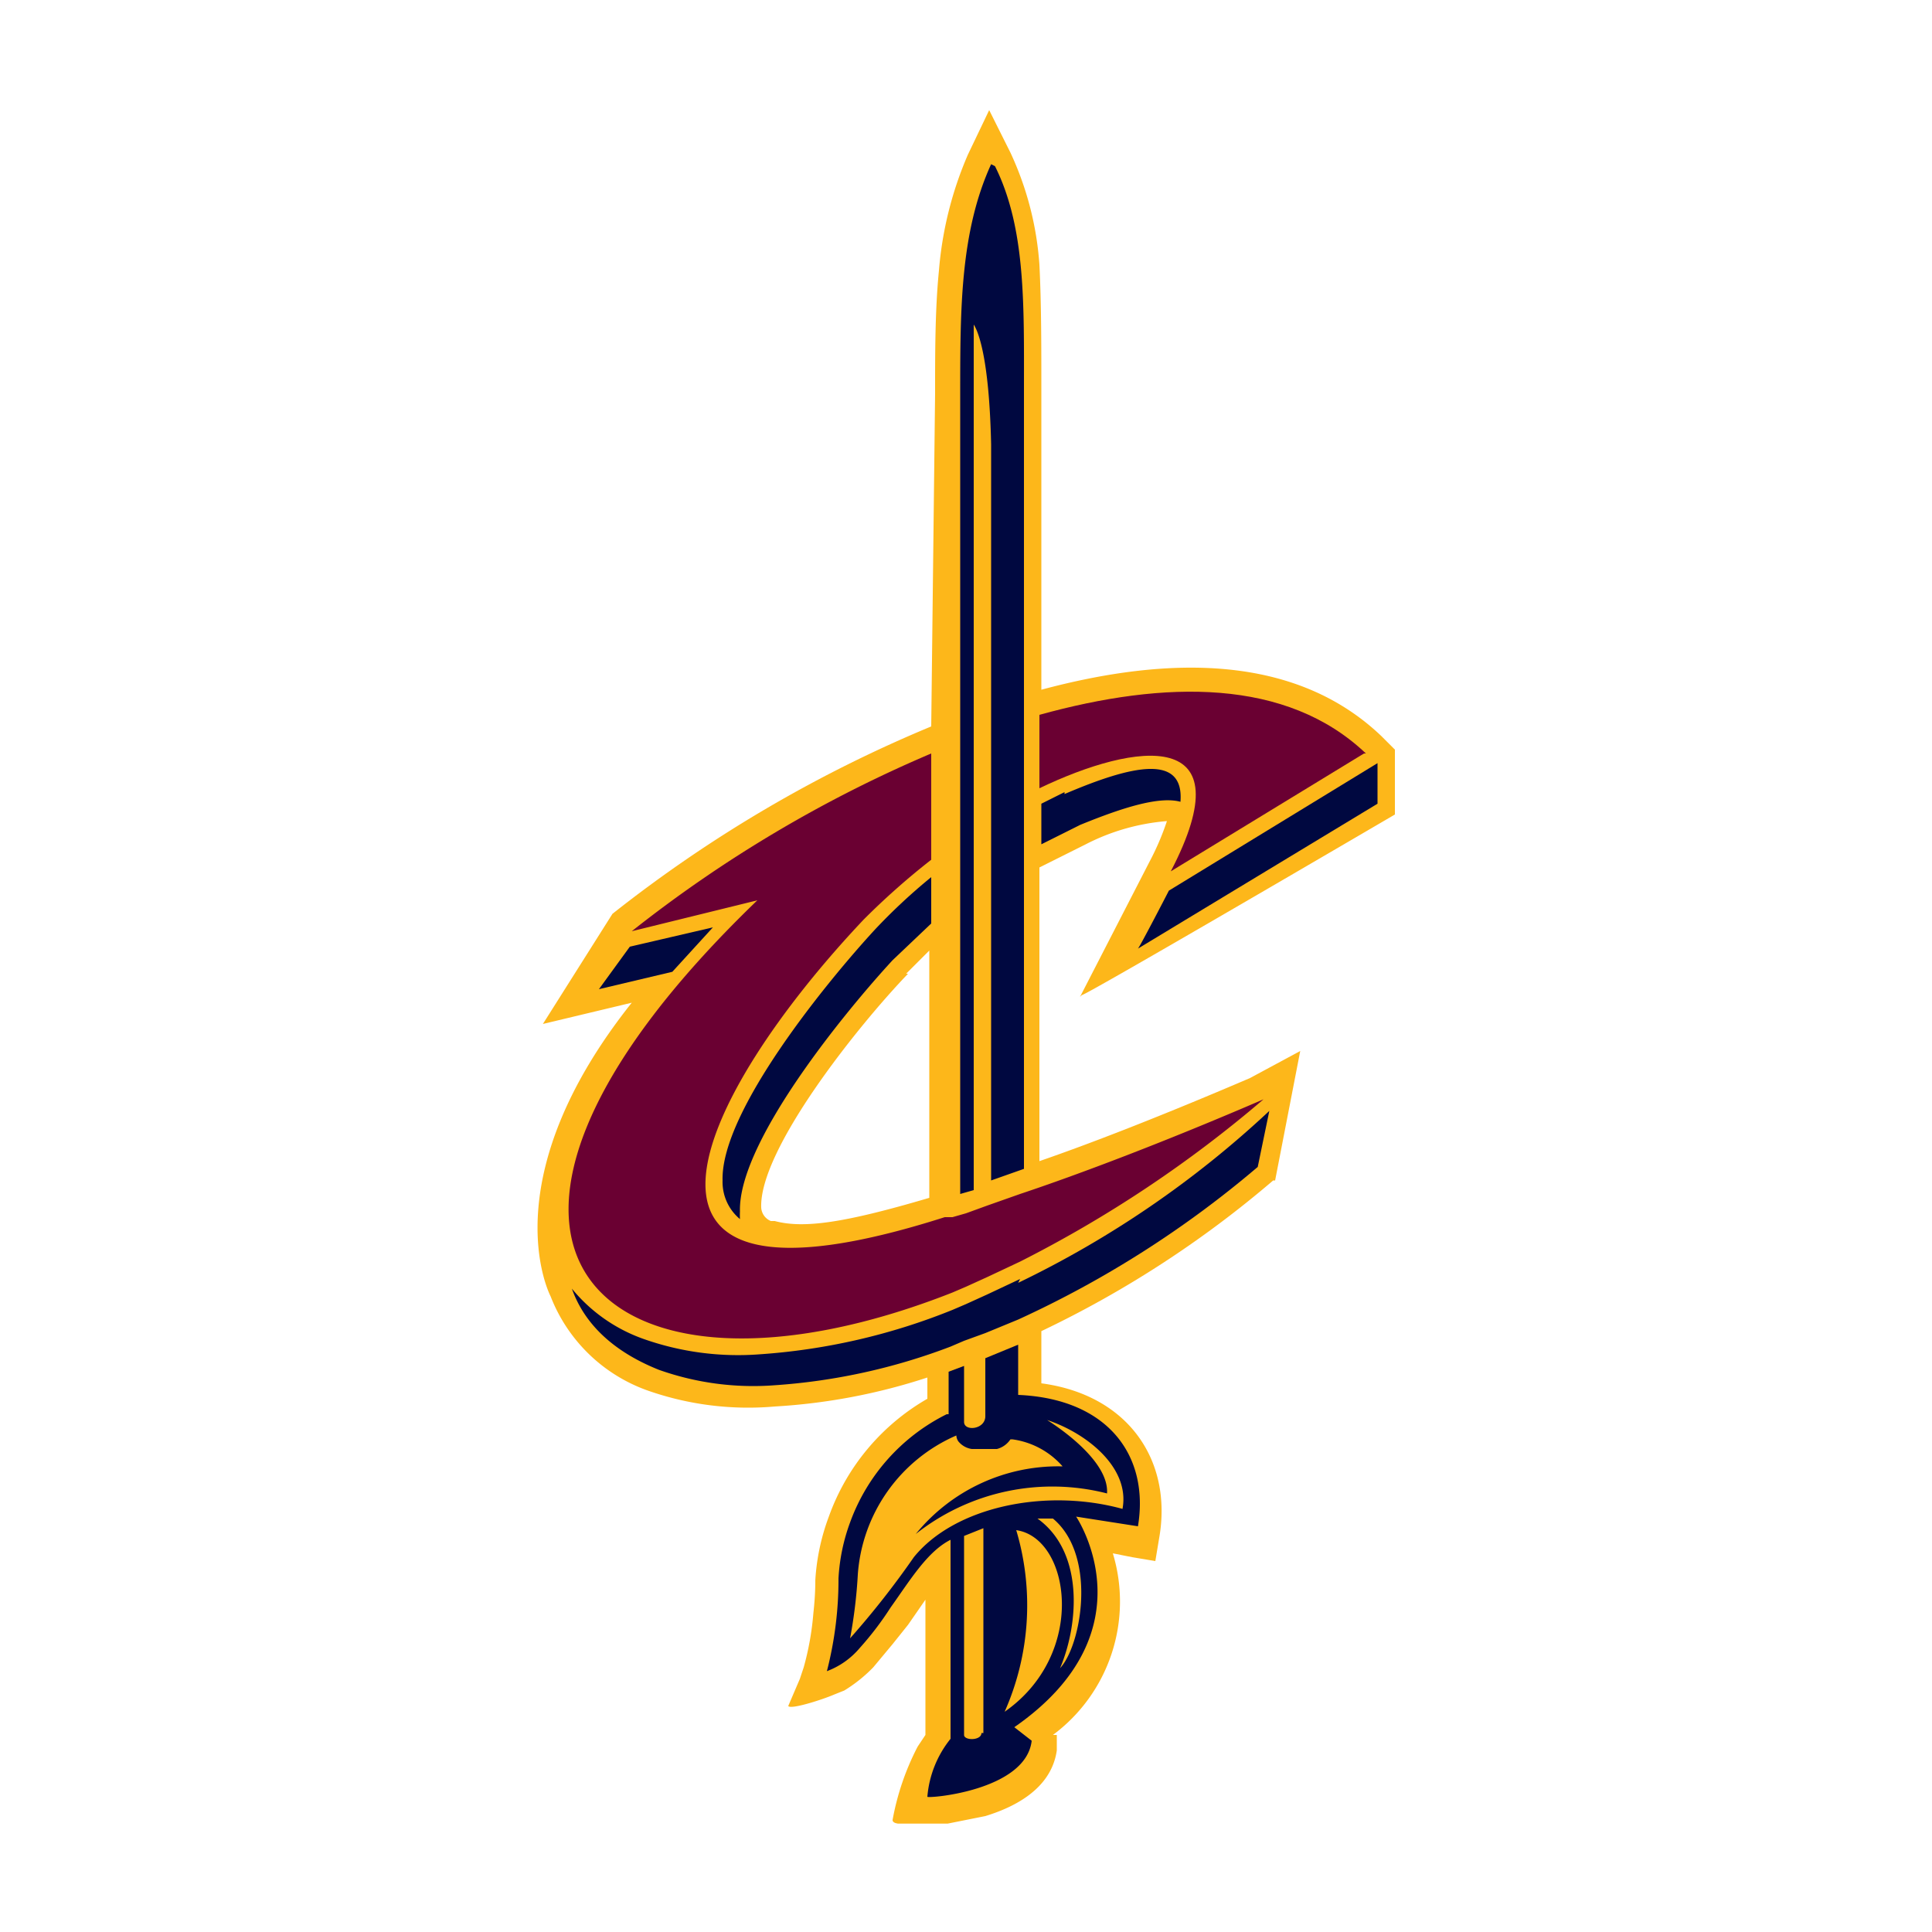 <svg id="Layer_1" data-name="Layer 1" xmlns="http://www.w3.org/2000/svg" viewBox="0 0 100 100"><defs><style>.cls-1{fill:none}.cls-2{clip-path:url(#clip-path)}.cls-3{fill:#fdb71a}.cls-4{fill:#000840}.cls-5{fill:#6a0032}</style><clipPath id="clip-path"><path class="cls-1" d="M27.7 5.7H72.2V94.39H27.7z"/></clipPath></defs><title>Cleveland_Cavaliers_logo</title><g class="cls-2"><path class="cls-3" d="M46.9 50.4l1.2-1.2V62c-4.4 1.3-6.5 1.6-8 1.2h-.2a.8.8 0 0 1-.5-.7c-.1-3 5-9.4 7.6-12.1m9 1.1c-.1.2 16.3-9.4 16.3-9.4v-3.2l-.8-.8c-4.4-4.2-10.9-4.2-17.6-2.4V20.1c0-2.2 0-4.4-.1-6.4a16.4 16.4 0 0 0-1.5-5.8l-1.1-2.2L50.1 8a18.9 18.9 0 0 0-1.5 6c-.2 2-.2 4.2-.2 6.4l-.2 17.2a69.6 69.6 0 0 0-16.5 9.7L28.1 53l4.6-1.1c-7 8.8-4.5 14.6-4.2 15.2a8.4 8.4 0 0 0 5.1 4.9 15.7 15.7 0 0 0 6.5.8 31 31 0 0 0 7.9-1.5v1.1a11.5 11.5 0 0 0-5.1 6.1 11.3 11.3 0 0 0-.7 3.3c0 .2 0 .8-.1 1.7a14.8 14.8 0 0 1-.5 2.8l-.2.6-.6 1.4c.1.2 1.7-.3 2.4-.6l.5-.2a7.6 7.6 0 0 0 1.5-1.2l1-1.2.8-1 .9-1.3v7l-.4.6a13.4 13.4 0 0 0-1.3 3.8c0 .3.8.2 2 .2h.8l2-.4c1.3-.4 3.4-1.3 3.7-3.4v-.8h-.2a8.6 8.6 0 0 0 3.1-9.4l1 .2 1.2.2.2-1.2c.7-4-1.6-7.4-6.1-8v-2.7a54.5 54.5 0 0 0 12-7.8h.1l1.3-6.7-2.6 1.4c-4.2 1.8-8 3.3-10.9 4.3V44.9l2.4-1.2a11.1 11.1 0 0 1 4.2-1.2 13.8 13.8 0 0 1-.9 2.1l-3.6 7"/></g><path class="cls-4" d="M71.3 41.6v-2.1l-10.8 6.6c-.1.2-1.5 2.9-1.6 3l12.4-7.5zM31 51.2l3.8-.9 2.1-2.3-4.3 1-1.6 2.2m21.8 15l-1.7.8-1.1.5-.7.3a32.5 32.5 0 0 1-10 2.3 14.7 14.7 0 0 1-6-.8 8.4 8.4 0 0 1-3.7-2.6c.6 1.7 2 3.2 4.5 4.2a14.6 14.6 0 0 0 6 .8 31.5 31.5 0 0 0 9.1-2l.7-.3L51 69l1.7-.7a53.3 53.3 0 0 0 12.4-7.9l.6-2.9a52 52 0 0 1-13 8.9"/><g class="cls-2"><path class="cls-4" d="M58.1 78.1c-4-1.1-8.7-.1-10.8 2.5a44.8 44.8 0 0 1-3.3 4.2 25.4 25.4 0 0 0 .4-3.3 8.5 8.5 0 0 1 5.1-7.2.6.6 0 0 0 .1.3 1.1 1.1 0 0 0 .7.4c.3 0-.2-.1 0 0h1.3a1.2 1.2 0 0 0 .7-.5h.1a4.2 4.2 0 0 1 2.6 1.4 9.5 9.5 0 0 0-7.6 3.5 11.4 11.4 0 0 1 9.9-2.1c.1-1.5-2-3.1-3.1-3.8 2.1.7 4.3 2.5 3.9 4.6m-3.3 8.4c1-2.2 1.4-6.1-1.1-7.9h.8c2.4 2 1.4 7 .2 7.9M52 88.6a13.6 13.6 0 0 0 .6-9.4c2.8.4 3.7 6.4-.6 9.4m-1.2 1.1c0 .4-.9.4-.9.1V79.5l1-.4v10.6zm1.9-17.3v-2.8l-1.7.7v3c0 .7-1.1.8-1.1.3v-2.9l-.8.3v2.2H49a10.1 10.1 0 0 0-5 5.6 9.9 9.9 0 0 0-.6 2.9 19 19 0 0 1-.6 4.8 4.1 4.1 0 0 0 1.7-1.2 16.2 16.2 0 0 0 1.6-2.1c1-1.4 1.9-2.9 3.1-3.5V90a5.5 5.5 0 0 0-1.2 3c0 .1 5.1-.3 5.4-2.9l-.9-.7c7.2-5 3.2-10.9 3.2-10.9l3.2.5c.6-3.6-1.5-6.6-6.2-6.8"/><path class="cls-5" d="M52.8 61.8l-1.7.6-1.1.4-.7.2h-.4c-18.8 6-12.8-6.3-4.2-15.4a37.8 37.8 0 0 1 3.5-3.1V39a67.4 67.4 0 0 0-15.5 9.2l6.5-1.6c-18.7 18-7.9 27.4 10.1 20.3l.7-.3 1.1-.5 1.7-.8a63.3 63.3 0 0 0 12.6-8.4c-5.1 2.2-9.6 3.9-12.6 4.9z"/></g><path class="cls-5" d="M70.7 39c-4.1-3.9-10.4-3.8-16.9-2v3.8c5-2.4 10.7-3.2 6.8 4.3l10-6.1z"/><path class="cls-4" d="M55.1 41l-1.2.6v2.1l2-1c2.2-.9 4.1-1.5 5.2-1.2.2-2.5-2.5-1.9-6-.4zm-6.9 4.4a30.1 30.1 0 0 0-2.9 2.7c-2.4 2.6-8 9.4-7.9 13a2.5 2.5 0 0 0 .9 2 4.3 4.3 0 0 1 0-.4c-.1-3.6 5.5-10.4 7.9-13l2-1.9v-2.4zm3.1-36.9c-1.6 3.5-1.6 7.5-1.6 11.9V61.8l.7-.2V16.8c.2.3.8 1.6.9 6.2v38.1l1.7-.6V20.2c0-4.4.1-8.4-1.5-11.6z"/></svg>